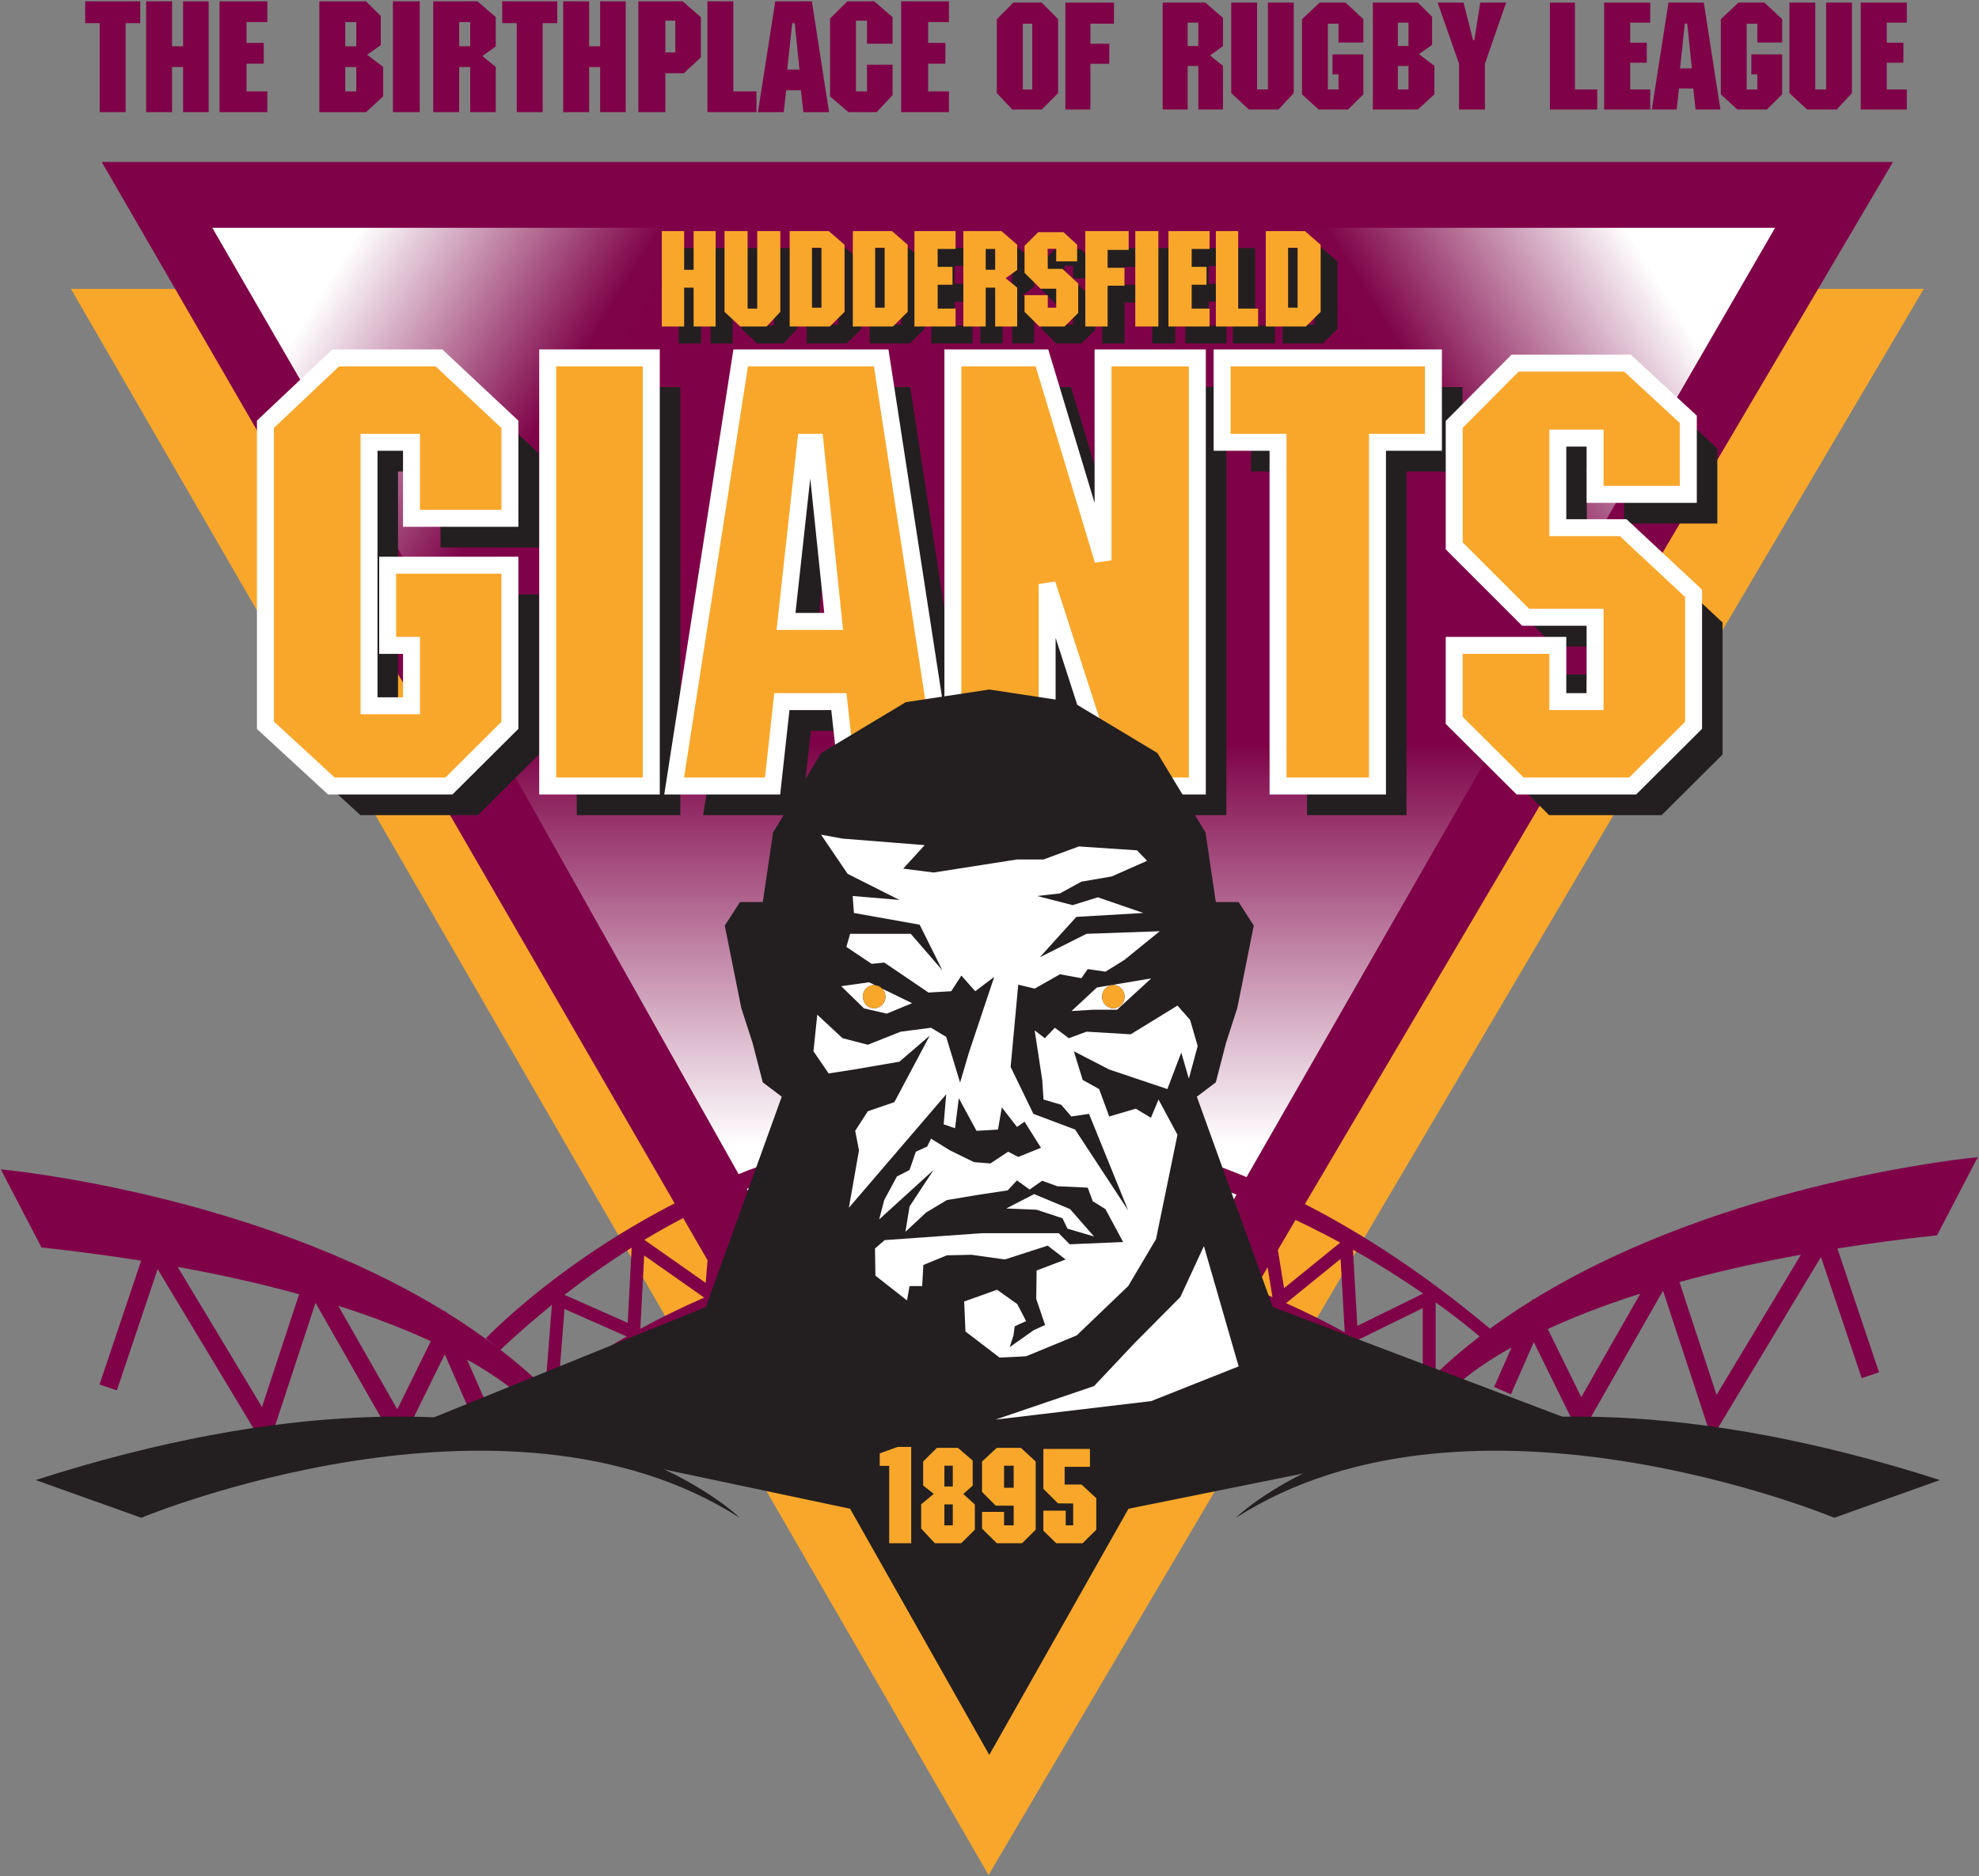 <?xml version="1.0" encoding="UTF-8" standalone="no"?>
<!-- Created with Inkscape (http://www.inkscape.org/) -->

<svg
   xmlns:dc="http://purl.org/dc/elements/1.1/"
   xmlns:cc="http://creativecommons.org/ns#"
   xmlns:rdf="http://www.w3.org/1999/02/22-rdf-syntax-ns#"
   xmlns:svg="http://www.w3.org/2000/svg"
   xmlns="http://www.w3.org/2000/svg"
   xmlns:xlink="http://www.w3.org/1999/xlink"
   xmlns:sodipodi="http://sodipodi.sourceforge.net/DTD/sodipodi-0.dtd"
   xmlns:inkscape="http://www.inkscape.org/namespaces/inkscape"
   width="1000"
   height="948"
   id="svg12680"
   version="1.1"
   inkscape:version="0.48.2 r9819"
   sodipodi:docname="New document 13">
  <rect width="100%" height="100%" fill="#808080" stroke="none"/>
  <defs
     id="defs12682">
    <linearGradient
       inkscape:collect="always"
       xlink:href="#linearGradient9195"
       id="linearGradient12044"
       gradientUnits="userSpaceOnUse"
       gradientTransform="matrix(9.917,-6.139,-12.06,-19.482,339.714,565.523)"
       spreadMethod="pad"
       x1="0"
       y1="0"
       x2="1"
       y2="0" />
    <linearGradient
       x1="0"
       y1="0"
       x2="1"
       y2="0"
       gradientUnits="userSpaceOnUse"
       gradientTransform="matrix(9.917,-6.139,-12.06,-19.482,339.714,565.523)"
       spreadMethod="pad"
       id="linearGradient9195">
      <stop
         style="stop-opacity:1;stop-color:#ffffff"
         offset="0"
         id="stop9197" />
      <stop
         style="stop-opacity:1;stop-color:#7e0348"
         offset="1"
         id="stop9199" />
    </linearGradient>
    <linearGradient
       inkscape:collect="always"
       xlink:href="#linearGradient9215"
       id="linearGradient12046"
       gradientUnits="userSpaceOnUse"
       gradientTransform="matrix(-9.917,-6.139,12.06,-19.482,388.468,565.524)"
       spreadMethod="pad"
       x1="0"
       y1="0"
       x2="1"
       y2="0" />
    <linearGradient
       x1="0"
       y1="0"
       x2="1"
       y2="0"
       gradientUnits="userSpaceOnUse"
       gradientTransform="matrix(-9.917,-6.139,12.06,-19.482,388.468,565.524)"
       spreadMethod="pad"
       id="linearGradient9215">
      <stop
         style="stop-opacity:1;stop-color:#ffffff"
         offset="0"
         id="stop9217" />
      <stop
         style="stop-opacity:1;stop-color:#7e0348"
         offset="1"
         id="stop9219" />
    </linearGradient>
    <linearGradient
       inkscape:collect="always"
       xlink:href="#linearGradient9235"
       id="linearGradient12048"
       gradientUnits="userSpaceOnUse"
       gradientTransform="matrix(-9e-7,18.365,46.631,2.1e-6,340.868,516.345)"
       spreadMethod="pad"
       x1="0"
       y1="0"
       x2="1"
       y2="0" />
    <linearGradient
       x1="0"
       y1="0"
       x2="1"
       y2="0"
       gradientUnits="userSpaceOnUse"
       gradientTransform="matrix(-9e-7,18.365,46.631,2.1e-6,340.868,516.345)"
       spreadMethod="pad"
       id="linearGradient9235">
      <stop
         style="stop-opacity:1;stop-color:#ffffff"
         offset="0"
         id="stop9237" />
      <stop
         style="stop-opacity:1;stop-color:#7e0348"
         offset="1"
         id="stop9239" />
    </linearGradient>
  </defs>
  <sodipodi:namedview
     id="base"
     pagecolor="#ffffff"
     bordercolor="#666666"
     borderopacity="1.0"
     inkscape:pageopacity="0.0"
     inkscape:pageshadow="2"
     inkscape:zoom="0.35"
     inkscape:cx="1597.8572"
     inkscape:cy="371.14305"
     inkscape:document-units="px"
     inkscape:current-layer="layer1"
     showgrid="false"
     fit-margin-left="0.5"
     fit-margin-bottom="0.5"
     fit-margin-top="0.5"
     fit-margin-right="0.5"
     inkscape:window-width="1920"
     inkscape:window-height="1028"
     inkscape:window-x="-8"
     inkscape:window-y="-8"
     inkscape:window-maximized="1" />
  <g
     inkscape:label="Layer 1"
     inkscape:groupmode="layer"
     id="layer1"
     transform="translate(1222.857,44.495)">
    <g
       id="g11850"
       transform="matrix(1.25,0,0,-1.25,-1613.15,1514.062)">
      <g
         transform="matrix(8.854,0,0,8.854,711.856,488.846)"
         id="g9167">
        <path
           inkscape:connector-curvature="0"
           id="path9169"
           style="fill:#f9a72b;fill-opacity:1;fill-rule:nonzero;stroke:none"
           d="m 0,0 -41.896,72.421 84.593,0 L 0,0 z" />
      </g>
      <g
         transform="matrix(8.854,0,0,8.854,1077.468,1181.377)"
         id="g9175">
        <path
           inkscape:connector-curvature="0"
           id="path9177"
           style="fill:#7f0248;fill-opacity:1;fill-rule:nonzero;stroke:none"
           d="m 0,0 -81.784,0 34.468,-59.581 12.189,0 L 0,0 z" />
      </g>
      <g
         transform="matrix(8.854,0,0,8.854,948.739,944.992)"
         id="g9179">
        <path
           inkscape:connector-curvature="0"
           id="path9181"
           style="fill:#7f0248;fill-opacity:1;fill-rule:nonzero;stroke:none"
           d="m 0,0 -53.149,0 19.48,-33.673 13.817,0 L 0,0 z" />
      </g>
      <g
         transform="matrix(8.854,0,0,8.854,-2699.485,-3848.539)"
         id="g10861">
        <g
           id="g9183"
           transform="translate(21.432,6.804)">
          <g
             id="g9185">
            <g
               id="g9191">
              <g
                 id="g9193">
                <path
                   d="m 328.415,558.284 10.815,-18.694 11.023,18.694 -21.838,0 z"
                   style="fill:url(#linearGradient12044);stroke:none"
                   id="path9201"
                   inkscape:connector-curvature="0" />
              </g>
            </g>
          </g>
        </g>
        <g
           id="g9203"
           transform="translate(21.432,6.804)">
          <g
             id="g9205">
            <g
               id="g9211">
              <g
                 id="g9213">
                <path
                   d="m 377.928,558.284 11.024,-18.694 10.814,18.694 -21.838,0 z"
                   style="fill:url(#linearGradient12046);stroke:none"
                   id="path9221"
                   inkscape:connector-curvature="0" />
              </g>
            </g>
          </g>
        </g>
        <g
           id="g9223"
           transform="translate(21.432,6.804)">
          <g
             id="g9225">
            <g
               id="g9231">
              <g
                 id="g9233">
                <path
                   d="m 341.475,534.579 14.669,-26.083 15.797,0 14.951,26.083 -45.417,0 z"
                   style="fill:url(#linearGradient12048);stroke:none"
                   id="path9241"
                   inkscape:connector-curvature="0" />
              </g>
            </g>
          </g>
        </g>
        <g
           id="g9251"
           transform="translate(353.596,554.787)">
          <path
             d="m 0,0 3.209,3.029 4.715,0 3.238,-3.033 0,-4.291 -4.494,0 0,3.472 -1.938,0 0,-12.032 1.938,0 0,2.758 -1.087,0 0,3.662 5.581,0 0,-7.312 -2.783,-2.77 -5.368,0 L 0,-13.745 0,0 z"
             style="fill:#231f20;fill-opacity:1;fill-rule:nonzero;stroke:none"
             id="path9253"
             inkscape:connector-curvature="0" />
        </g>
        <path
           d="m 366.484,557.816 4.73,0 0,-19.546 -4.73,0 0,19.546 z"
           style="fill:#231f20;fill-opacity:1;fill-rule:nonzero;stroke:none"
           id="path9255"
           inkscape:connector-curvature="0" />
        <g
           id="g9257"
           transform="translate(375.294,557.816)">
          <path
             d="m 0,0 6.416,0 3.009,-19.546 -4.516,0 -0.426,3.852 -2.602,0 -0.424,-3.852 -4.494,0 L 0,0 z m 4.246,-12.032 -0.851,8.18 -0.426,0 -0.898,-8.18 2.175,0 z"
             style="fill:#231f20;fill-opacity:1;fill-rule:nonzero;stroke:none"
             id="path9259"
             inkscape:connector-curvature="0" />
        </g>
        <g
           id="g9261"
           transform="translate(396.145,538.27)">
          <path
             d="m 0,0 -3.878,0 -2.98,9.22 0,-9.22 -4.303,0 0,19.546 4.067,0 2.79,-9.241 0,9.241 4.304,0 L 0,0 z"
             style="fill:#231f20;fill-opacity:1;fill-rule:nonzero;stroke:none"
             id="path9263"
             inkscape:connector-curvature="0" />
        </g>
        <g
           id="g9265"
           transform="translate(397.275,553.964)">
          <path
             d="m 0,0 0,3.852 9.648,0 0,-3.852 -2.554,0 0,-15.694 -4.54,0 L 2.554,0 0,0 z"
             style="fill:#231f20;fill-opacity:1;fill-rule:nonzero;stroke:none"
             id="path9267"
             inkscape:connector-curvature="0" />
        </g>
        <g
           id="g9269"
           transform="translate(418.561,551.586)">
          <path
             d="m 0,0 -4.257,0 0,2.568 -1.702,0 0,-4.09 2.986,0 3.213,-2.998 0,-6.026 -2.782,-2.77 -5.138,0 -3.009,2.996 0,3.424 4.73,0 0,-2.568 1.702,0 0,3.852 -3.173,0 -3.259,3.258 0,5.546 2.779,2.8 5.131,0 L 0,3.424 0,0 z"
             style="fill:#231f20;fill-opacity:1;fill-rule:nonzero;stroke:none"
             id="path9271"
             inkscape:connector-curvature="0" />
        </g>
        <g
           id="g9273"
           transform="translate(352.272,556.119)">
          <path
             d="m 0,0 3.209,3.029 4.715,0 3.238,-3.033 0,-4.291 -4.493,0 0,3.472 -1.939,0 0,-12.032 1.939,0 0,2.758 -1.088,0 0,3.662 5.581,0 0,-7.312 -2.783,-2.77 -5.368,0 L 0,-13.745 0,0 z"
             style="fill:#f9a72b;fill-opacity:1;fill-rule:nonzero;stroke:none"
             id="path9275"
             inkscape:connector-curvature="0" />
        </g>
        <g
           id="g9277"
           transform="translate(352.272,556.119)">
          <path
             d="m 0,0 3.209,3.029 4.715,0 3.238,-3.033 0,-4.291 -4.493,0 0,3.472 -1.939,0 0,-12.032 1.939,0 0,2.758 -1.088,0 0,3.662 5.581,0 0,-7.312 -2.783,-2.77 -5.368,0 L 0,-13.745 0,0 z"
             style="fill:none;stroke:#ffffff;stroke-width:0.774;stroke-linecap:butt;stroke-linejoin:miter;stroke-miterlimit:4;stroke-opacity:1;stroke-dasharray:none"
             id="path9279"
             inkscape:connector-curvature="0" />
        </g>
        <path
           d="m 365.16,559.148 4.73,0 0,-19.546 -4.73,0 0,19.546 z"
           style="fill:#f9a72b;fill-opacity:1;fill-rule:nonzero;stroke:#ffffff;stroke-width:0.774;stroke-linecap:butt;stroke-linejoin:miter;stroke-miterlimit:4;stroke-opacity:1;stroke-dasharray:none"
           id="path9281"
           inkscape:connector-curvature="0" />
        <g
           id="g9283"
           transform="translate(373.97,559.148)">
          <path
             d="m 0,0 6.416,0 3.009,-19.546 -4.516,0 -0.426,3.852 -2.602,0 -0.424,-3.852 -4.494,0 L 0,0 z m 4.246,-12.032 -0.851,8.18 -0.426,0 -0.898,-8.18 2.175,0 z"
             style="fill:#f9a72b;fill-opacity:1;fill-rule:nonzero;stroke:none"
             id="path9285"
             inkscape:connector-curvature="0" />
        </g>
        <g
           id="g9287"
           transform="translate(373.97,559.148)">
          <path
             d="m 0,0 6.416,0 3.009,-19.546 -4.516,0 -0.426,3.852 -2.602,0 -0.424,-3.852 -4.494,0 L 0,0 z m 4.246,-12.032 -0.851,8.18 -0.426,0 -0.898,-8.18 2.175,0 z"
             style="fill:none;stroke:#ffffff;stroke-width:0.774;stroke-linecap:butt;stroke-linejoin:miter;stroke-miterlimit:4;stroke-opacity:1;stroke-dasharray:none"
             id="path9289"
             inkscape:connector-curvature="0" />
        </g>
        <g
           id="g9291"
           transform="translate(394.82,539.602)">
          <path
             d="m 0,0 -3.878,0 -2.98,9.22 0,-9.22 -4.303,0 0,19.546 4.067,0 2.79,-9.241 0,9.241 4.304,0 L 0,0 z"
             style="fill:#f9a72b;fill-opacity:1;fill-rule:nonzero;stroke:none"
             id="path9293"
             inkscape:connector-curvature="0" />
        </g>
        <g
           id="g9295"
           transform="translate(394.82,539.602)">
          <path
             d="m 0,0 -3.878,0 -2.98,9.22 0,-9.22 -4.303,0 0,19.546 4.067,0 2.79,-9.241 0,9.241 4.304,0 L 0,0 z"
             style="fill:none;stroke:#ffffff;stroke-width:0.774;stroke-linecap:butt;stroke-linejoin:miter;stroke-miterlimit:4;stroke-opacity:1;stroke-dasharray:none"
             id="path9297"
             inkscape:connector-curvature="0" />
        </g>
        <g
           id="g9299"
           transform="translate(395.951,555.296)">
          <path
             d="m 0,0 0,3.852 9.648,0 0,-3.852 -2.554,0 0,-15.694 -4.54,0 L 2.554,0 0,0 z"
             style="fill:#f9a72b;fill-opacity:1;fill-rule:nonzero;stroke:none"
             id="path9301"
             inkscape:connector-curvature="0" />
        </g>
        <g
           id="g9303"
           transform="translate(395.951,555.296)">
          <path
             d="m 0,0 0,3.852 9.648,0 0,-3.852 -2.554,0 0,-15.694 -4.54,0 L 2.554,0 0,0 z"
             style="fill:none;stroke:#ffffff;stroke-width:0.774;stroke-linecap:butt;stroke-linejoin:miter;stroke-miterlimit:4;stroke-opacity:1;stroke-dasharray:none"
             id="path9305"
             inkscape:connector-curvature="0" />
        </g>
        <g
           id="g9307"
           transform="translate(417.237,552.918)">
          <path
             d="m 0,0 -4.257,0 0,2.568 -1.702,0 0,-4.09 2.986,0 3.213,-2.998 0,-6.026 -2.781,-2.77 -5.139,0 -3.009,2.996 0,3.424 4.73,0 0,-2.568 1.702,0 0,3.852 -3.172,0 -3.26,3.259 0,5.545 2.779,2.8 5.131,0 L 0,3.424 0,0 z"
             style="fill:#f9a72b;fill-opacity:1;fill-rule:nonzero;stroke:none"
             id="path9309"
             inkscape:connector-curvature="0" />
        </g>
        <g
           id="g9311"
           transform="translate(417.237,552.918)">
          <path
             d="m 0,0 -4.257,0 0,2.568 -1.702,0 0,-4.09 2.986,0 3.213,-2.998 0,-6.026 -2.781,-2.77 -5.139,0 -3.009,2.996 0,3.424 4.73,0 0,-2.568 1.702,0 0,3.852 -3.172,0 -3.26,3.259 0,5.545 2.779,2.8 5.131,0 L 0,3.424 0,0 z"
             style="fill:none;stroke:#ffffff;stroke-width:0.774;stroke-linecap:butt;stroke-linejoin:miter;stroke-miterlimit:4;stroke-opacity:1;stroke-dasharray:none"
             id="path9313"
             inkscape:connector-curvature="0" />
        </g>
        <g
           id="g9315"
           transform="translate(371.143,564.165)">
          <path
             d="m 0,0 1.019,0 0,-1.766 0.432,0 0,1.766 1.006,0 0,-4.355 -1.006,0 0,1.773 -0.432,0 0,-1.773 L 0,-4.355 0,0 z"
             style="fill:#231f20;fill-opacity:1;fill-rule:nonzero;stroke:none"
             id="path9317"
             inkscape:connector-curvature="0" />
        </g>
        <g
           id="g9319"
           transform="translate(374.005,564.165)">
          <path
             d="m 0,0 1.054,0 0,-3.539 0.439,0 0,3.539 1.054,0 0,-3.686 -0.623,-0.669 -1.205,0 L 0,-3.686 0,0 z"
             style="fill:#231f20;fill-opacity:1;fill-rule:nonzero;stroke:none"
             id="path9321"
             inkscape:connector-curvature="0" />
        </g>
        <g
           id="g9323"
           transform="translate(376.979,564.165)">
          <path
             d="m 0,0 1.787,0 0.719,-0.624 0,-3.062 L 1.831,-4.355 0,-4.355 0,0 z m 1.452,-0.761 -0.433,0 0,-2.735 0.433,0 0,2.735 z"
             style="fill:#231f20;fill-opacity:1;fill-rule:nonzero;stroke:none"
             id="path9325"
             inkscape:connector-curvature="0" />
        </g>
        <g
           id="g9327"
           transform="translate(379.863,564.165)">
          <path
             d="m 0,0 1.787,0 0.719,-0.624 0,-3.062 L 1.832,-4.355 0,-4.355 0,0 z m 1.452,-0.761 -0.433,0 0,-2.735 0.433,0 0,2.735 z"
             style="fill:#231f20;fill-opacity:1;fill-rule:nonzero;stroke:none"
             id="path9329"
             inkscape:connector-curvature="0" />
        </g>
        <g
           id="g9331"
           transform="translate(382.677,564.165)">
          <path
             d="m 0,0 1.878,0 0,-0.817 -0.817,0 0,-0.816 0.677,0 0,-0.817 -0.677,0 0,-1.089 0.817,0 0,-0.816 L 0,-4.355 0,0 z"
             style="fill:#231f20;fill-opacity:1;fill-rule:nonzero;stroke:none"
             id="path9333"
             inkscape:connector-curvature="0" />
        </g>
        <g
           id="g9335"
           transform="translate(384.911,559.81)">
          <path
             d="m 0,0 0,4.355 1.738,0 0.719,-0.622 0,-1.149 L 1.93,2.203 2.457,1.776 2.457,0 1.452,0 l 0,1.773 -0.433,0 L 1.019,0 0,0 z m 1.452,3.538 -0.433,0 0,-0.949 0.433,0 0,0.949 z"
             style="fill:#231f20;fill-opacity:1;fill-rule:nonzero;stroke:none"
             id="path9337"
             inkscape:connector-curvature="0" />
        </g>
        <g
           id="g9339"
           transform="translate(390.104,562.783)">
          <path
             d="m 0,0 -0.956,0 0,0.572 -0.391,0 0.007,-0.914 0.669,0 0.721,-0.669 0,-1.344 -0.624,-0.618 -1.152,0 -0.675,0.668 0,0.763 1.061,0 0,-0.573 0.384,0 0,0.866 -0.713,0 -0.732,0.725 0,1.234 0.624,0.623 1.153,0 L 0,0.762 0,0 z"
             style="fill:#231f20;fill-opacity:1;fill-rule:nonzero;stroke:none"
             id="path9341"
             inkscape:connector-curvature="0" />
        </g>
        <g
           id="g9343"
           transform="translate(390.477,564.165)">
          <path
             d="m 0,0 1.98,0 0,-0.859 -0.961,0 0,-0.816 0.77,0 0,-0.817 -0.77,0 0,-1.863 L 0,-4.355 0,0 z"
             style="fill:#231f20;fill-opacity:1;fill-rule:nonzero;stroke:none"
             id="path9345"
             inkscape:connector-curvature="0" />
        </g>
        <path
           d="m 392.76,564.165 1.054,0 0,-4.355 -1.054,0 0,4.355 z"
           style="fill:#231f20;fill-opacity:1;fill-rule:nonzero;stroke:none"
           id="path9347"
           inkscape:connector-curvature="0" />
        <g
           id="g9349"
           transform="translate(394.275,564.165)">
          <path
             d="m 0,0 1.878,0 0,-0.817 -0.817,0 0,-0.816 0.677,0 0,-0.817 -0.677,0 0,-1.089 0.817,0 0,-0.816 L 0,-4.355 0,0 z"
             style="fill:#231f20;fill-opacity:1;fill-rule:nonzero;stroke:none"
             id="path9351"
             inkscape:connector-curvature="0" />
        </g>
        <g
           id="g9353"
           transform="translate(398.368,559.81)">
          <path
             d="m 0,0 -1.929,0 0,4.355 1.019,0 0,-3.539 0.91,0 L 0,0 z"
             style="fill:#231f20;fill-opacity:1;fill-rule:nonzero;stroke:none"
             id="path9355"
             inkscape:connector-curvature="0" />
        </g>
        <g
           id="g9357"
           transform="translate(398.717,564.165)">
          <path
             d="m 0,0 1.787,0 0.719,-0.624 0,-3.062 L 1.832,-4.355 0,-4.355 0,0 z m 1.452,-0.761 -0.433,0 0,-2.735 0.433,0 0,2.735 z"
             style="fill:#231f20;fill-opacity:1;fill-rule:nonzero;stroke:none"
             id="path9359"
             inkscape:connector-curvature="0" />
        </g>
        <g
           id="g9361"
           transform="translate(370.37,564.937)">
          <path
             d="m 0,0 1.019,0 0,-1.766 0.433,0 0,1.766 1.005,0 0,-4.355 -1.005,0 0,1.773 -0.433,0 0,-1.773 L 0,-4.355 0,0 z"
             style="fill:#f9a72b;fill-opacity:1;fill-rule:nonzero;stroke:none"
             id="path9363"
             inkscape:connector-curvature="0" />
        </g>
        <g
           id="g9365"
           transform="translate(373.233,564.937)">
          <path
             d="m 0,0 1.054,0 0,-3.538 0.439,0 0,3.538 1.054,0 0,-3.686 -0.624,-0.669 -1.204,0 L 0,-3.686 0,0 z"
             style="fill:#f9a72b;fill-opacity:1;fill-rule:nonzero;stroke:none"
             id="path9367"
             inkscape:connector-curvature="0" />
        </g>
        <g
           id="g9369"
           transform="translate(376.207,564.937)">
          <path
             d="m 0,0 1.787,0 0.719,-0.624 0,-3.062 L 1.832,-4.355 0,-4.355 0,0 z m 1.452,-0.76 -0.433,0 0,-2.736 0.433,0 0,2.736 z"
             style="fill:#f9a72b;fill-opacity:1;fill-rule:nonzero;stroke:none"
             id="path9371"
             inkscape:connector-curvature="0" />
        </g>
        <g
           id="g9373"
           transform="translate(379.091,564.937)">
          <path
             d="m 0,0 1.787,0 0.718,-0.624 0,-3.062 L 1.832,-4.355 0,-4.355 0,0 z m 1.452,-0.76 -0.433,0 0,-2.736 0.433,0 0,2.736 z"
             style="fill:#f9a72b;fill-opacity:1;fill-rule:nonzero;stroke:none"
             id="path9375"
             inkscape:connector-curvature="0" />
        </g>
        <g
           id="g9377"
           transform="translate(381.904,564.937)">
          <path
             d="m 0,0 1.878,0 0,-0.816 -0.818,0 0,-0.817 0.678,0 0,-0.817 -0.678,0 0,-1.088 0.818,0 0,-0.817 L 0,-4.355 0,0 z"
             style="fill:#f9a72b;fill-opacity:1;fill-rule:nonzero;stroke:none"
             id="path9379"
             inkscape:connector-curvature="0" />
        </g>
        <g
           id="g9381"
           transform="translate(384.138,560.583)">
          <path
             d="m 0,0 0,4.355 1.738,0 0.719,-0.622 0,-1.149 L 1.93,2.203 2.457,1.775 2.457,0 1.452,0 l 0,1.773 -0.433,0 L 1.019,0 0,0 z m 1.452,3.538 -0.433,0 0,-0.949 0.433,0 0,0.949 z"
             style="fill:#f9a72b;fill-opacity:1;fill-rule:nonzero;stroke:none"
             id="path9383"
             inkscape:connector-curvature="0" />
        </g>
        <g
           id="g9385"
           transform="translate(389.332,563.556)">
          <path
             d="m 0,0 -0.956,0 0,0.572 -0.391,0 0.007,-0.914 0.669,0 0.721,-0.669 0,-1.344 -0.624,-0.618 -1.152,0 -0.675,0.668 0,0.763 1.061,0 0,-0.573 0.384,0 0,0.866 -0.713,0 -0.732,0.725 0,1.234 0.624,0.623 1.153,0 L 0,0.762 0,0 z"
             style="fill:#f9a72b;fill-opacity:1;fill-rule:nonzero;stroke:none"
             id="path9387"
             inkscape:connector-curvature="0" />
        </g>
        <g
           id="g9389"
           transform="translate(389.705,564.937)">
          <path
             d="m 0,0 1.98,0 0,-0.858 -0.961,0 0,-0.817 0.77,0 0,-0.816 -0.77,0 0,-1.864 L 0,-4.355 0,0 z"
             style="fill:#f9a72b;fill-opacity:1;fill-rule:nonzero;stroke:none"
             id="path9391"
             inkscape:connector-curvature="0" />
        </g>
        <path
           d="m 391.987,564.937 1.054,0 0,-4.355 -1.054,0 0,4.355 z"
           style="fill:#f9a72b;fill-opacity:1;fill-rule:nonzero;stroke:none"
           id="path9393"
           inkscape:connector-curvature="0" />
        <g
           id="g9395"
           transform="translate(393.502,564.937)">
          <path
             d="m 0,0 1.878,0 0,-0.816 -0.818,0 0,-0.817 0.678,0 0,-0.817 -0.678,0 0,-1.088 0.818,0 0,-0.817 L 0,-4.355 0,0 z"
             style="fill:#f9a72b;fill-opacity:1;fill-rule:nonzero;stroke:none"
             id="path9397"
             inkscape:connector-curvature="0" />
        </g>
        <g
           id="g9399"
           transform="translate(397.595,560.583)">
          <path
             d="m 0,0 -1.929,0 0,4.355 1.019,0 0,-3.539 0.91,0 L 0,0 z"
             style="fill:#f9a72b;fill-opacity:1;fill-rule:nonzero;stroke:none"
             id="path9401"
             inkscape:connector-curvature="0" />
        </g>
        <g
           id="g9403"
           transform="translate(397.945,564.937)">
          <path
             d="m 0,0 1.787,0 0.718,-0.624 0,-3.062 L 1.832,-4.355 0,-4.355 0,0 z m 1.452,-0.76 -0.433,0 0,-2.736 0.433,0 0,2.736 z"
             style="fill:#f9a72b;fill-opacity:1;fill-rule:nonzero;stroke:none"
             id="path9405"
             inkscape:connector-curvature="0" />
        </g>
        <g
           id="g9407"
           transform="translate(430.452,522.655)"
           style="fill:#7f0248;fill-opacity:1">
          <path
             d="m 0,0 c 0,0 -11.424,-1.04 -20.294,-6.503 l -0.019,0.039 -0.031,-0.07 c -0.661,-0.409 -1.308,-0.843 -1.936,-1.303 l 0.007,0.008 c -25.338,21.251 -45.846,-0.446 -45.846,-0.446 l 0.601,-0.468 c -0.77,0.591 -1.574,1.142 -2.4,1.653 l -0.031,0.069 -0.019,-0.038 c -8.87,5.463 -20.294,6.503 -20.294,6.503 l 1.857,-3.567 c 1.628,-0.176 3.142,-0.38 4.551,-0.604 l -1.9,-5.653 0.792,-0.266 1.86,5.534 4.989,-8.288 2.22,6.748 3.789,-6.644 2.112,4.295 1.045,-2.382 0.764,0.335 -0.791,1.804 c 2.061,-1.151 2.787,-2.012 2.787,-2.012 l 0.046,0.02 c -0.213,-0.179 -0.324,-0.28 -0.324,-0.28 l 0.621,-0.419 c 20.614,16.748 41.572,0.419 41.572,0.419 l 0.345,0.358 c -0.374,0.273 -0.747,0.536 -1.119,0.791 l 0.194,0 0.777,-0.333 c 0,0 0.725,0.86 2.787,2.012 l -0.792,-1.804 0.765,-0.336 1.045,2.383 2.112,-4.294 3.788,6.643 2.22,-6.748 4.99,8.288 1.86,-5.534 0.792,0.266 -1.901,5.653 c 1.41,0.224 2.924,0.428 4.551,0.604 L 0,0 z m -78.337,-11.408 -3.851,6.398 c 2.095,-0.379 3.934,-0.804 5.546,-1.249 l -1.695,-5.149 z m 6.178,-0.106 -2.695,4.727 c 1.696,-0.54 3.09,-1.092 4.224,-1.617 l -1.529,-3.11 z m 32.21,10.759 0.602,-3.437 c -0.902,0.17 -1.789,0.298 -2.66,0.386 l 2.058,3.051 z m -2.347,-2.426 -1.773,3.728 c 1.365,-0.072 2.691,-0.237 3.969,-0.472 l -2.196,-3.256 z m 2.821,3.134 c 1.052,-0.215 2.07,-0.476 3.049,-0.773 l -2.427,-2.773 -0.622,3.546 z m 3.13,-1.574 0.331,-3.383 c -0.91,0.273 -1.808,0.5 -2.692,0.685 l 2.361,2.698 z m 0.533,0.609 c 1.024,-0.33 2.004,-0.696 2.933,-1.083 l -2.594,-2.384 -0.339,3.467 z m 3.028,-1.796 0.582,-3.583 c -1.076,0.462 -2.138,0.857 -3.183,1.192 l 2.601,2.391 z m 0.524,0.449 c 1.135,-0.496 2.189,-1.02 3.151,-1.543 l -2.562,-2.079 -0.589,3.622 z m 3.168,-2.288 0.19,-3.349 c -0.902,0.491 -1.794,0.933 -2.677,1.331 l 2.487,2.018 z m 0.566,0.422 c 1.249,-0.704 2.325,-1.396 3.204,-2.002 l -3.007,-1.477 -0.197,3.479 z m -16.193,4.799 -1.529,-3.555 -1.813,3.466 c 1.135,0.097 2.25,0.123 3.342,0.089 m -16.968,-8.761 c -1.27,-0.727 -2.311,-1.425 -3.092,-1.993 l 0.254,3.248 2.838,-1.255 z m -2.836,1.899 c 1.024,0.798 2.046,1.515 3.064,2.155 l -0.18,-3.431 -2.884,1.276 z m 3.636,1.8 2.741,-1.925 c -1.064,-0.462 -2.039,-0.946 -2.917,-1.425 l 0.176,3.35 z m 0.009,0.713 c 1.037,0.624 2.07,1.172 3.096,1.648 l -0.297,-3.613 -2.799,1.965 z m 3.648,1.168 2.709,-2.467 c -1.061,-0.326 -2.062,-0.69 -3.001,-1.076 l 0.292,3.543 z m 0.05,0.751 c 1.342,0.589 2.672,1.057 3.984,1.419 l -1.148,-4.001 -2.836,2.582 z m 4.43,0.837 2.186,-3.102 c -1.148,-0.202 -2.248,-0.46 -3.294,-0.757 l 1.108,3.859 z m 0.191,0.752 c 1.303,0.327 2.587,0.552 3.848,0.689 l -1.599,-3.881 -2.249,3.192 z m 4.212,0.026 1.8,-3.438 c -1.157,-0.052 -2.276,-0.168 -3.353,-0.334 l 1.553,3.772 z m -19.102,-8.553 c 0.782,0.733 1.565,1.413 2.347,2.046 l -0.299,-3.817 c -0.648,0.627 -1.332,1.218 -2.048,1.771 m 21.552,5.138 1.508,3.504 1.708,-3.593 c -1.099,0.088 -2.172,0.114 -3.216,0.089 m 17.612,-4.683 2.945,1.446 0,-3.275 c -0.991,0.668 -1.973,1.277 -2.945,1.829 m 3.534,-1.563 0,3.273 c 1.069,-0.766 1.76,-1.346 2.006,-1.558 -0.7,-0.537 -1.371,-1.108 -2.006,-1.715 m 6.648,-1.056 -1.529,3.11 c 1.134,0.525 2.528,1.077 4.224,1.616 l -2.695,-4.726 z m 6.178,0.105 -1.695,5.15 c 1.612,0.445 3.451,0.869 5.546,1.249 l -3.851,-6.399 z"
             style="fill:#7f0248;fill-opacity:1;fill-rule:nonzero;stroke:none"
             id="path9409"
             inkscape:connector-curvature="0" />
        </g>
        <g
           id="g9411"
           transform="translate(381.756,509.424)">
          <path
             d="m 0,0 0,-4.397 -1.005,0 0,3.532 -0.433,0 0,0.572 L -0.621,0 0,0 z"
             style="fill:#f9a72b;fill-opacity:1;fill-rule:nonzero;stroke:none"
             id="path9413"
             inkscape:connector-curvature="0" />
        </g>
        <g
           id="g9415"
           transform="translate(384.661,505.645)">
          <path
             d="m 0,0 -0.624,-0.618 -1.203,0 -0.624,0.671 0,1.105 0.575,0.479 -0.484,0.381 0,1.097 0.629,0.622 0.959,0 0.674,-0.579 0,-1.146 L -0.528,1.63 0,1.152 0,0 z m -1.006,2.921 -0.384,0 0,-0.949 0.384,0 0,0.949 z m 0,-1.766 -0.384,0 0,-0.956 0.384,0 0,0.956 z"
             style="fill:#f9a72b;fill-opacity:1;fill-rule:nonzero;stroke:none"
             id="path9417"
             inkscape:connector-curvature="0" />
        </g>
        <g
           id="g9419"
           transform="translate(387.44,505.645)">
          <path
             d="m 0,0 -0.623,-0.618 -1.152,0 -0.675,0.668 0,0.763 1.005,0 0,-0.614 0.44,0 0,0.9 -0.821,0 -0.624,0.625 0,1.389 0.675,0.624 1.101,0 L 0,3.113 0,0 z m -1.005,2.921 -0.44,0 0,-1.005 0.44,0 0,1.005 z"
             style="fill:#f9a72b;fill-opacity:1;fill-rule:nonzero;stroke:none"
             id="path9421"
             inkscape:connector-curvature="0" />
        </g>
        <g
           id="g9423"
           transform="translate(387.791,507.511)">
          <path
             d="m 0,0 0,1.822 2.126,0 0,-0.816 -1.156,0 0,-0.81 0.77,0 0.675,-0.624 0,-1.439 -0.624,-0.617 -1.205,0 L 0,-1.91 l 0,0.913 1.019,0 0,-0.67 0.342,0 0,0.998 L 0.665,-0.663 0,0 z"
             style="fill:#f9a72b;fill-opacity:1;fill-rule:nonzero;stroke:none"
             id="path9425"
             inkscape:connector-curvature="0" />
        </g>
        <g
           id="g9427"
           transform="translate(344.041,574.432)"
           style="fill:#7f0248;fill-opacity:1">
          <path
             d="m 0,0 0,0.998 2.514,0 0,-0.998 -0.665,0 0,-4.063 -1.184,0 L 0.665,0 0,0 z"
             style="fill:#7f0248;fill-opacity:1;fill-rule:nonzero;stroke:none"
             id="path9429"
             inkscape:connector-curvature="0" />
        </g>
        <g
           id="g9431"
           transform="translate(346.826,575.429)"
           style="fill:#7f0248;fill-opacity:1">
          <path
             d="m 0,0 1.184,0 0,-2.052 0.503,0 0,2.052 1.168,0 0,-5.061 -1.168,0 0,2.06 -0.503,0 0,-2.06 L 0,-5.061 0,0 z"
             style="fill:#7f0248;fill-opacity:1;fill-rule:nonzero;stroke:none"
             id="path9433"
             inkscape:connector-curvature="0" />
        </g>
        <g
           id="g9435"
           transform="translate(350.176,575.429)"
           style="fill:#7f0248;fill-opacity:1">
          <path
             d="m 0,0 2.183,0 0,-0.949 -0.95,0 0,-0.949 0.787,0 0,-0.949 -0.787,0 0,-1.265 0.95,0 0,-0.949 L 0,-5.061 0,0 z"
             style="fill:#7f0248;fill-opacity:1;fill-rule:nonzero;stroke:none"
             id="path9437"
             inkscape:connector-curvature="0" />
        </g>
        <g
           id="g9439"
           transform="translate(354.733,575.429)"
           style="fill:#7f0248;fill-opacity:1">
          <path
             d="m 0,0 2.132,0 0.674,-0.671 0,-1.327 -0.621,-0.442 0.73,-0.557 0,-1.344 L 2.131,-5.061 0,-5.061 0,0 z m 1.687,-0.949 -0.503,0 0,-1.103 0.503,0 0,1.103 z m 0,-2.052 -0.503,0 0,-1.111 0.503,0 0,1.111 z"
             style="fill:#7f0248;fill-opacity:1;fill-rule:nonzero;stroke:none"
             id="path9441"
             inkscape:connector-curvature="0" />
        </g>
        <path
           d="m 358.093,575.43 1.224,0 0,-5.061 -1.224,0 0,5.061 z"
           style="fill:#7f0248;fill-opacity:1;fill-rule:nonzero;stroke:none"
           id="path9443"
           inkscape:connector-curvature="0" />
        <g
           id="g9445"
           transform="translate(359.934,570.369)"
           style="fill:#7f0248;fill-opacity:1">
          <path
             d="m 0,0 0,5.061 2.019,0 0.836,-0.723 0,-1.335 L 2.243,2.56 2.855,2.063 2.855,0 1.687,0 l 0,2.06 -0.503,0 L 1.184,0 0,0 z m 1.687,4.112 -0.503,0 0,-1.103 0.503,0 0,1.103 z"
             style="fill:#7f0248;fill-opacity:1;fill-rule:nonzero;stroke:none"
             id="path9447"
             inkscape:connector-curvature="0" />
        </g>
        <g
           id="g9449"
           transform="translate(363.082,574.432)"
           style="fill:#7f0248;fill-opacity:1">
          <path
             d="m 0,0 0,0.998 2.514,0 0,-0.998 -0.665,0 0,-4.063 -1.184,0 L 0.665,0 0,0 z"
             style="fill:#7f0248;fill-opacity:1;fill-rule:nonzero;stroke:none"
             id="path9451"
             inkscape:connector-curvature="0" />
        </g>
        <g
           id="g9453"
           transform="translate(365.867,575.429)"
           style="fill:#7f0248;fill-opacity:1">
          <path
             d="m 0,0 1.184,0 0,-2.052 0.503,0 0,2.052 1.168,0 0,-5.061 -1.168,0 0,2.06 -0.503,0 0,-2.06 L 0,-5.061 0,0 z"
             style="fill:#7f0248;fill-opacity:1;fill-rule:nonzero;stroke:none"
             id="path9455"
             inkscape:connector-curvature="0" />
        </g>
        <g
           id="g9457"
           transform="translate(369.299,570.369)"
           style="fill:#7f0248;fill-opacity:1">
          <path
             d="m 0,0 0,5.061 2.02,0 0.835,-0.725 0,-1.835 -0.778,-0.725 -0.844,0 L 1.233,0 0,0 z m 1.687,4.177 -0.454,0 0,-1.452 0.454,0 0,1.452 z"
             style="fill:#7f0248;fill-opacity:1;fill-rule:nonzero;stroke:none"
             id="path9459"
             inkscape:connector-curvature="0" />
        </g>
        <g
           id="g9461"
           transform="translate(374.692,570.369)"
           style="fill:#7f0248;fill-opacity:1">
          <path
             d="m 0,0 -2.241,0 0,5.061 1.184,0 0,-4.112 L 0,0.949 0,0 z"
             style="fill:#7f0248;fill-opacity:1;fill-rule:nonzero;stroke:none"
             id="path9463"
             inkscape:connector-curvature="0" />
        </g>
        <g
           id="g9465"
           transform="translate(375.55,575.429)"
           style="fill:#7f0248;fill-opacity:1">
          <path
             d="m 0,0 1.671,0 0.785,-5.061 -1.174,0 -0.111,0.998 -0.673,0 -0.111,-0.998 -1.179,0 L 0,0 z m 1.106,-3.115 -0.219,2.117 -0.114,0 -0.226,-2.117 0.559,0 z"
             style="fill:#7f0248;fill-opacity:1;fill-rule:nonzero;stroke:none"
             id="path9467"
             inkscape:connector-curvature="0" />
        </g>
        <g
           id="g9469"
           transform="translate(380.905,572.536)"
           style="fill:#7f0248;fill-opacity:1">
          <path
             d="m 0,0 0,-1.391 -0.725,-0.776 -1.287,0 -0.843,0.717 0,3.559 0.792,0.785 1.227,0 L 0,2.171 0,0.955 l -1.168,0 0,1.055 -0.503,0 0,-3.229 0.503,0 0,1.219 L 0,0 z"
             style="fill:#7f0248;fill-opacity:1;fill-rule:nonzero;stroke:none"
             id="path9471"
             inkscape:connector-curvature="0" />
        </g>
        <g
           id="g9473"
           transform="translate(381.298,575.429)"
           style="fill:#7f0248;fill-opacity:1">
          <path
             d="m 0,0 2.182,0 0,-0.949 -0.949,0 0,-0.949 0.786,0 0,-0.949 -0.786,0 0,-1.265 0.949,0 0,-0.949 L 0,-5.061 0,0 z"
             style="fill:#7f0248;fill-opacity:1;fill-rule:nonzero;stroke:none"
             id="path9475"
             inkscape:connector-curvature="0" />
        </g>
        <g
           id="g9477"
           transform="translate(385.664,574.614)"
           style="fill:#7f0248;fill-opacity:1">
          <path
             d="m 0,0 0.755,0.757 1.297,0 L 2.8,0 l 0,-3.375 -0.748,-0.75 -1.346,0 L 0,-3.375 0,0 z m 1.619,-0.206 -0.43,0 0,-3.004 0.43,0 0,3.004 z"
             style="fill:#7f0248;fill-opacity:1;fill-rule:nonzero;stroke:none"
             id="path9479"
             inkscape:connector-curvature="0" />
        </g>
        <g
           id="g9481"
           transform="translate(388.795,575.371)"
           style="fill:#7f0248;fill-opacity:1">
          <path
             d="m 0,0 2.219,0 0,-0.962 -1.077,0 0,-0.916 0.863,0 0,-0.915 -0.863,0 0,-2.089 L 0,-4.882 0,0 z"
             style="fill:#7f0248;fill-opacity:1;fill-rule:nonzero;stroke:none"
             id="path9483"
             inkscape:connector-curvature="0" />
        </g>
        <g
           id="g9485"
           transform="translate(393.237,570.489)"
           style="fill:#7f0248;fill-opacity:1">
          <path
             d="m 0,0 0,4.882 1.947,0 0.807,-0.698 0,-1.287 L 2.163,2.469 2.754,1.99 2.754,0 1.627,0 l 0,1.987 -0.485,0 L 1.142,0 0,0 z m 1.627,3.966 -0.485,0 0,-1.064 0.485,0 0,1.064 z"
             style="fill:#7f0248;fill-opacity:1;fill-rule:nonzero;stroke:none"
             id="path9487"
             inkscape:connector-curvature="0" />
        </g>
        <g
           id="g9489"
           transform="translate(396.367,575.371)"
           style="fill:#7f0248;fill-opacity:1">
          <path
             d="m 0,0 1.181,0 0,-3.966 0.493,0 0,3.966 1.181,0 0,-4.132 -0.699,-0.75 -1.349,0 L 0,-4.132 0,0 z"
             style="fill:#7f0248;fill-opacity:1;fill-rule:nonzero;stroke:none"
             id="path9491"
             inkscape:connector-curvature="0" />
        </g>
        <g
           id="g9493"
           transform="translate(399.599,574.614)"
           style="fill:#7f0248;fill-opacity:1">
          <path
             d="m 0,0 0.806,0.757 1.182,0 0.813,-0.755 0,-1.068 -1.135,0 0,0.86 -0.485,0 0,-3.003 0.485,0 0,0.688 -0.273,0 0,0.915 1.408,0 0,-1.826 -0.699,-0.693 -1.346,0 L 0,-3.432 0,0 z"
             style="fill:#7f0248;fill-opacity:1;fill-rule:nonzero;stroke:none"
             id="path9495"
             inkscape:connector-curvature="0" />
        </g>
        <g
           id="g9497"
           transform="translate(402.833,575.371)"
           style="fill:#7f0248;fill-opacity:1">
          <path
             d="m 0,0 2.056,0 0.65,-0.647 0,-1.281 -0.599,-0.426 0.704,-0.537 0,-1.296 L 2.055,-4.882 0,-4.882 0,0 z m 1.627,-0.915 -0.485,0 0,-1.064 0.485,0 0,1.064 z m 0,-1.98 -0.485,0 0,-1.071 0.485,0 0,1.071 z"
             style="fill:#7f0248;fill-opacity:1;fill-rule:nonzero;stroke:none"
             id="path9499"
             inkscape:connector-curvature="0" />
        </g>
        <g
           id="g9501"
           transform="translate(405.791,575.371)"
           style="fill:#7f0248;fill-opacity:1">
          <path
             d="m 0,0 1.183,0 0.435,-1.714 0.057,0 0.271,1.714 1.183,0 -0.97,-2.791 0,-2.091 -1.181,0 0,2.091 L 0,0 z"
             style="fill:#7f0248;fill-opacity:1;fill-rule:nonzero;stroke:none"
             id="path9503"
             inkscape:connector-curvature="0" />
        </g>
        <g
           id="g9505"
           transform="translate(413.079,570.489)"
           style="fill:#7f0248;fill-opacity:1">
          <path
             d="m 0,0 -2.162,0 0,4.882 1.142,0 0,-3.966 1.02,0 L 0,0 z"
             style="fill:#7f0248;fill-opacity:1;fill-rule:nonzero;stroke:none"
             id="path9507"
             inkscape:connector-curvature="0" />
        </g>
        <g
           id="g9509"
           transform="translate(413.393,575.371)"
           style="fill:#7f0248;fill-opacity:1">
          <path
             d="m 0,0 2.105,0 0,-0.915 -0.916,0 0,-0.916 0.759,0 0,-0.915 -0.759,0 0,-1.22 0.916,0 0,-0.916 L 0,-4.882 0,0 z"
             style="fill:#7f0248;fill-opacity:1;fill-rule:nonzero;stroke:none"
             id="path9511"
             inkscape:connector-curvature="0" />
        </g>
        <g
           id="g9513"
           transform="translate(416.332,575.371)"
           style="fill:#7f0248;fill-opacity:1">
          <path
             d="m 0,0 1.612,0 0.757,-4.882 -1.133,0 -0.106,0.963 -0.65,0 -0.107,-0.963 -1.136,0 L 0,0 z m 1.067,-3.004 -0.211,2.042 -0.11,0 -0.219,-2.042 0.54,0 z"
             style="fill:#7f0248;fill-opacity:1;fill-rule:nonzero;stroke:none"
             id="path9515"
             inkscape:connector-curvature="0" />
        </g>
        <g
           id="g9517"
           transform="translate(418.721,574.614)"
           style="fill:#7f0248;fill-opacity:1">
          <path
             d="m 0,0 0.805,0.757 1.183,0 0.812,-0.755 0,-1.068 -1.134,0 0,0.86 -0.485,0 0,-3.003 0.485,0 0,0.688 -0.273,0 0,0.915 1.407,0 0,-1.826 -0.698,-0.693 -1.347,0 L 0,-3.432 0,0 z"
             style="fill:#7f0248;fill-opacity:1;fill-rule:nonzero;stroke:none"
             id="path9519"
             inkscape:connector-curvature="0" />
        </g>
        <g
           id="g9521"
           transform="translate(421.853,575.371)"
           style="fill:#7f0248;fill-opacity:1">
          <path
             d="m 0,0 1.181,0 0,-3.966 0.493,0 0,3.966 1.181,0 0,-4.132 -0.699,-0.75 -1.349,0 L 0,-4.132 0,0 z"
             style="fill:#7f0248;fill-opacity:1;fill-rule:nonzero;stroke:none"
             id="path9523"
             inkscape:connector-curvature="0" />
        </g>
        <path
           inkscape:connector-curvature="0"
           id="path9527"
           style="fill:#7f0248;fill-opacity:1;fill-rule:nonzero;stroke:none"
           d="m 425.109,575.371 2.105,0 0,-0.915 -0.916,0 0,-0.916 0.759,0 0,-0.915 -0.759,0 0,-1.22 0.916,0 0,-0.916 -2.105,0 0,4.882 z" />
        <g
           id="g9529"
           transform="translate(398.264,515.813)">
          <path
             d="m 0,0 -3.467,9.603 0.867,0.656 0.462,1.789 0.52,1.611 0.751,3.758 -0.693,1.073 -1.04,0 -0.471,3.177 -2.198,3.629 -3.86,2.32 c 0,0 -3.168,0.481 -3.814,0.578 -0.646,-0.097 -3.813,-0.578 -3.813,-0.578 l -3.86,-2.32 -2.198,-3.629 -0.471,-3.177 -1.04,0 -0.694,-1.073 0.751,-3.758 0.521,-1.611 0.462,-1.789 0.867,-0.656 -3.467,-9.603 -12.664,-5.141 19.251,-4.07 6.355,-11.241 6.356,11.241 20.158,4.07 L 0,0 z"
             style="fill:#231f20;fill-opacity:1;fill-rule:nonzero;stroke:none"
             id="path9531"
             inkscape:connector-curvature="0" />
        </g>
        <g
           id="g9533"
           transform="translate(384.175,516.065)">
          <path
             d="M 0,0 1.5,0.536 2.424,-0.119 2.827,-0.894 2.308,-1.132 2.25,-1.55 2.077,-2.085 3.174,-1.31 3.693,-1.072 3.289,0.119 3.307,1.415 4.631,1.919 3.811,2.55 1.857,1.919 0.332,2.133 -0.792,2.108 -1.864,1.667 -1.918,0.704 l -0.577,0 -0.115,-0.656 -1.443,1.132 -0.018,1.243 0.442,0.379 2.648,0.189 1.766,0.126 3.531,0 L 4.82,2.612 7.784,2.738 7.488,0.704 5.136,-1.55 2.827,-2.502 1.616,-2.561 0.058,-1.37 0,0 z"
             style="fill:#ffffff;fill-opacity:1;fill-rule:nonzero;stroke:none"
             id="path9535"
             inkscape:connector-curvature="0" />
        </g>
        <g
           id="g9537"
           transform="translate(380.294,519.813)">
          <path
             d="M 0,0 0.232,0.887 0.809,1.959 1.386,2.257 1.675,3.091 2.194,3.329 2.367,3.686 3.233,3.151 4.329,2.615 5.079,2.555 5.887,3.091 6.349,2.853 7.387,3.27 6.637,4.461 6.291,4.222 5.599,5.116 5.425,4.103 4.444,4.044 3.636,5.533 3.463,4.163 2.944,4.342 3.06,5.712 -1.384,0.53 -0.922,3.151 -1.095,4.044 -0.518,4.938 0.693,5.354 2.309,8.392 0.924,7.201 -1.153,6.844 -2.307,6.665 -3,7.677 -2.827,9.346 -1.672,8.273 -0.518,7.975 0.982,8.571 2.367,8.75 3.06,8.333 3.694,6.248 4.098,7.618 5.252,11.073 4.386,10.418 3.752,11.132 3.29,10.418 l -1.039,-0.06 -2.019,1.37 -0.577,-0.06 -1.154,0.775 0.173,0.596 2.769,0 1.443,-1.668 -1.038,2.085 -3.001,0.535 -0.058,0.775 2.135,-0.179 -2.366,1.191 -1.211,1.787 0.981,-0.178 3.75,-0.298 -0.98,-1.072 1.385,-0.179 3.808,0.596 1.212,0 1.615,0.595 2.655,-0.178 0.461,-0.477 L 10.618,15.659 9.234,15.421 8.253,14.885 7.214,14.766 8.83,14.349 9.984,14.706 12.061,13.991 9.003,13.813 7.33,11.966 9.465,13.039 12.811,13.158 11.195,11.847 10.33,11.311 9.522,11.43 9.234,11.013 8.253,11.192 7.099,10.537 6.349,10.716 6.002,6.962 7.041,4.819 8.945,4.103 11.369,0.41 9.58,4.819 8.772,4.699 8.311,5.235 7.503,5.473 7.445,6.367 7.099,8.631 7.56,8.273 8.022,8.75 8.657,8.273 9.465,8.571 11.484,8.452 13.619,9.763 14.196,9.107 14.542,7.916 14.139,6.426 13.792,7.618 13.158,5.951 10.503,6.844 8.888,7.677 l 0.404,-1.31 0.75,-0.416 0.461,-1.252 1.212,0.357 0.692,-0.416 0.347,0.833 0.865,-1.607 -0.98,-4.766 -1.27,-2.144 -0.174,0.952 0.289,0.417 L 10.33,0.47 9.753,0.827 9.521,1.45 8.134,1.514 7.44,1.765 6.868,1.364 6.291,1.781 5.864,1.324 4.603,1.135 3.089,0.883 2.144,0.315 1.198,-0.567 1.386,0.59 2.483,2.257 0,0 z"
             style="fill:#ffffff;fill-opacity:1;fill-rule:nonzero;stroke:none"
             id="path9539"
             inkscape:connector-curvature="0" />
        </g>
        <g
           id="g9541"
           transform="translate(386.097,520.313)">
          <path
             d="M 0,0 1.27,0.655 2.912,-0.03 4.008,-1.281 2.796,-0.924 2.565,-0.447 1.385,-0.059 0,0 z"
             style="fill:#ffffff;fill-opacity:1;fill-rule:nonzero;stroke:none"
             id="path9543"
             inkscape:connector-curvature="0" />
        </g>
        <g
           id="g9545"
           transform="translate(341.782,507.912)">
          <path
             d="m 0,0 4.823,-1.722 c 0,0 16.57,6.89 27.318,0 0,0 -9.06,9.128 -32.141,1.722"
             style="fill:#231f20;fill-opacity:1;fill-rule:nonzero;stroke:none"
             id="path9547"
             inkscape:connector-curvature="0" />
        </g>
        <g
           id="g9549"
           transform="translate(428.724,507.912)">
          <path
             d="m 0,0 -4.823,-1.722 c 0,0 -16.57,6.89 -27.318,0 0,0 9.06,9.128 32.141,1.722"
             style="fill:#231f20;fill-opacity:1;fill-rule:nonzero;stroke:none"
             id="path9551"
             inkscape:connector-curvature="0" />
        </g>
        <g
           id="g9553"
           transform="translate(380.641,529.208)">
          <path
             d="m 0,0 1.156,0.477 -1.359,0.661 c 0.086,-0.095 0.14,-0.222 0.14,-0.362 0,-0.294 -0.231,-0.531 -0.515,-0.531 -0.284,0 -0.514,0.237 -0.514,0.531 0,0.293 0.23,0.53 0.514,0.53 0.012,0 0.023,-0.002 0.035,-0.003 L -0.809,1.432 -2.08,1.253 -1.04,0.239 0,0 z"
             style="fill:#ffffff;fill-opacity:1;fill-rule:nonzero;stroke:none"
             id="path9555"
             inkscape:connector-curvature="0" />
        </g>
        <g
           id="g9557"
           transform="translate(391.157,529.387)">
          <path
             d="M 0,0 1.56,1.431 -0.924,1.014 -2.08,-0.06 -1.098,0 0,0 z m -0.173,1.127 c 0.284,0 0.514,-0.238 0.514,-0.531 0,-0.293 -0.23,-0.53 -0.514,-0.53 -0.284,0 -0.514,0.237 -0.514,0.53 0,0.293 0.23,0.531 0.514,0.531"
             style="fill:#ffffff;fill-opacity:1;fill-rule:nonzero;stroke:none"
             id="path9559"
             inkscape:connector-curvature="0" />
        </g>
        <g
           id="g9561"
           transform="translate(380.098,530.51)">
          <path
             d="M 0,0 0.34,-0.165 C 0.253,-0.07 0.134,-0.009 0,0"
             style="fill:#f9a72b;fill-opacity:1;fill-rule:nonzero;stroke:none"
             id="path9563"
             inkscape:connector-curvature="0" />
        </g>
        <g
           id="g9565"
           transform="translate(379.549,529.983)">
          <path
             d="m 0,0 c 0,-0.293 0.23,-0.531 0.514,-0.531 0.284,0 0.514,0.238 0.514,0.531 0,0.14 -0.054,0.267 -0.139,0.362 L 0.549,0.527 C 0.537,0.528 0.526,0.531 0.514,0.531 0.23,0.531 0,0.293 0,0"
             style="fill:#f9a72b;fill-opacity:1;fill-rule:nonzero;stroke:none"
             id="path9567"
             inkscape:connector-curvature="0" />
        </g>
        <g
           id="g9569"
           transform="translate(390.984,529.453)">
          <path
             d="m 0,0 c 0.284,0 0.514,0.237 0.514,0.531 0,0.293 -0.23,0.53 -0.514,0.53 -0.284,0 -0.514,-0.237 -0.514,-0.53 C -0.514,0.237 -0.284,0 0,0"
             style="fill:#f9a72b;fill-opacity:1;fill-rule:nonzero;stroke:none"
             id="path9571"
             inkscape:connector-curvature="0" />
        </g>
        <g
           id="g9573"
           transform="translate(396.706,513.102)">
          <path
             d="M 0,0 -1.586,5.493 -2.661,3.168 -4.758,1.057 -6.6,-0.898 -11.103,-2.43 -3.991,-1.585 0,0 z"
             style="fill:#ffffff;fill-opacity:1;fill-rule:nonzero;stroke:none"
             id="path9575"
             inkscape:connector-curvature="0" />
        </g>
        <g
           id="g9625"
           transform="translate(381.756,509.424)">
          <path
             d="m 0,0 0,-4.397 -1.005,0 0,3.532 -0.432,0 0,0.572 L -0.621,0 0,0 z"
             style="fill:#f9a72b;fill-opacity:1;fill-rule:nonzero;stroke:none"
             id="path9627"
             inkscape:connector-curvature="0" />
        </g>
        <g
           id="g9629"
           transform="translate(384.662,505.645)">
          <path
             d="m 0,0 -0.624,-0.618 -1.203,0 -0.624,0.671 0,1.105 0.574,0.479 -0.483,0.381 0,1.097 0.629,0.622 0.959,0 0.673,-0.579 0,-1.146 L -0.528,1.63 0,1.152 0,0 z m -1.007,2.921 -0.384,0 0,-0.949 0.384,0 0,0.949 z m 0,-1.766 -0.384,0 0,-0.956 0.384,0 0,0.956 z"
             style="fill:#f9a72b;fill-opacity:1;fill-rule:nonzero;stroke:none"
             id="path9631"
             inkscape:connector-curvature="0" />
        </g>
        <g
           id="g9633"
           transform="translate(387.44,505.645)">
          <path
             d="m 0,0 -0.623,-0.618 -1.152,0 -0.675,0.668 0,0.763 1.005,0 0,-0.614 0.44,0 0,0.9 -0.821,0 -0.624,0.625 0,1.389 0.675,0.624 1.101,0 L 0,3.113 0,0 z m -1.005,2.921 -0.44,0 0,-1.005 0.44,0 0,1.005 z"
             style="fill:#f9a72b;fill-opacity:1;fill-rule:nonzero;stroke:none"
             id="path9635"
             inkscape:connector-curvature="0" />
        </g>
        <g
           id="g9637"
           transform="translate(387.791,507.511)">
          <path
             d="m 0,0 0,1.822 2.126,0 0,-0.816 -1.156,0 0,-0.81 0.771,0 0.674,-0.624 0,-1.439 -0.624,-0.617 -1.204,0 L 0,-1.91 l 0,0.913 1.019,0 0,-0.67 0.342,0 0,0.998 L 0.665,-0.663 0,0 z"
             style="fill:#f9a72b;fill-opacity:1;fill-rule:nonzero;stroke:none"
             id="path9639"
             inkscape:connector-curvature="0" />
        </g>
      </g>
    </g>
  </g>
</svg>
